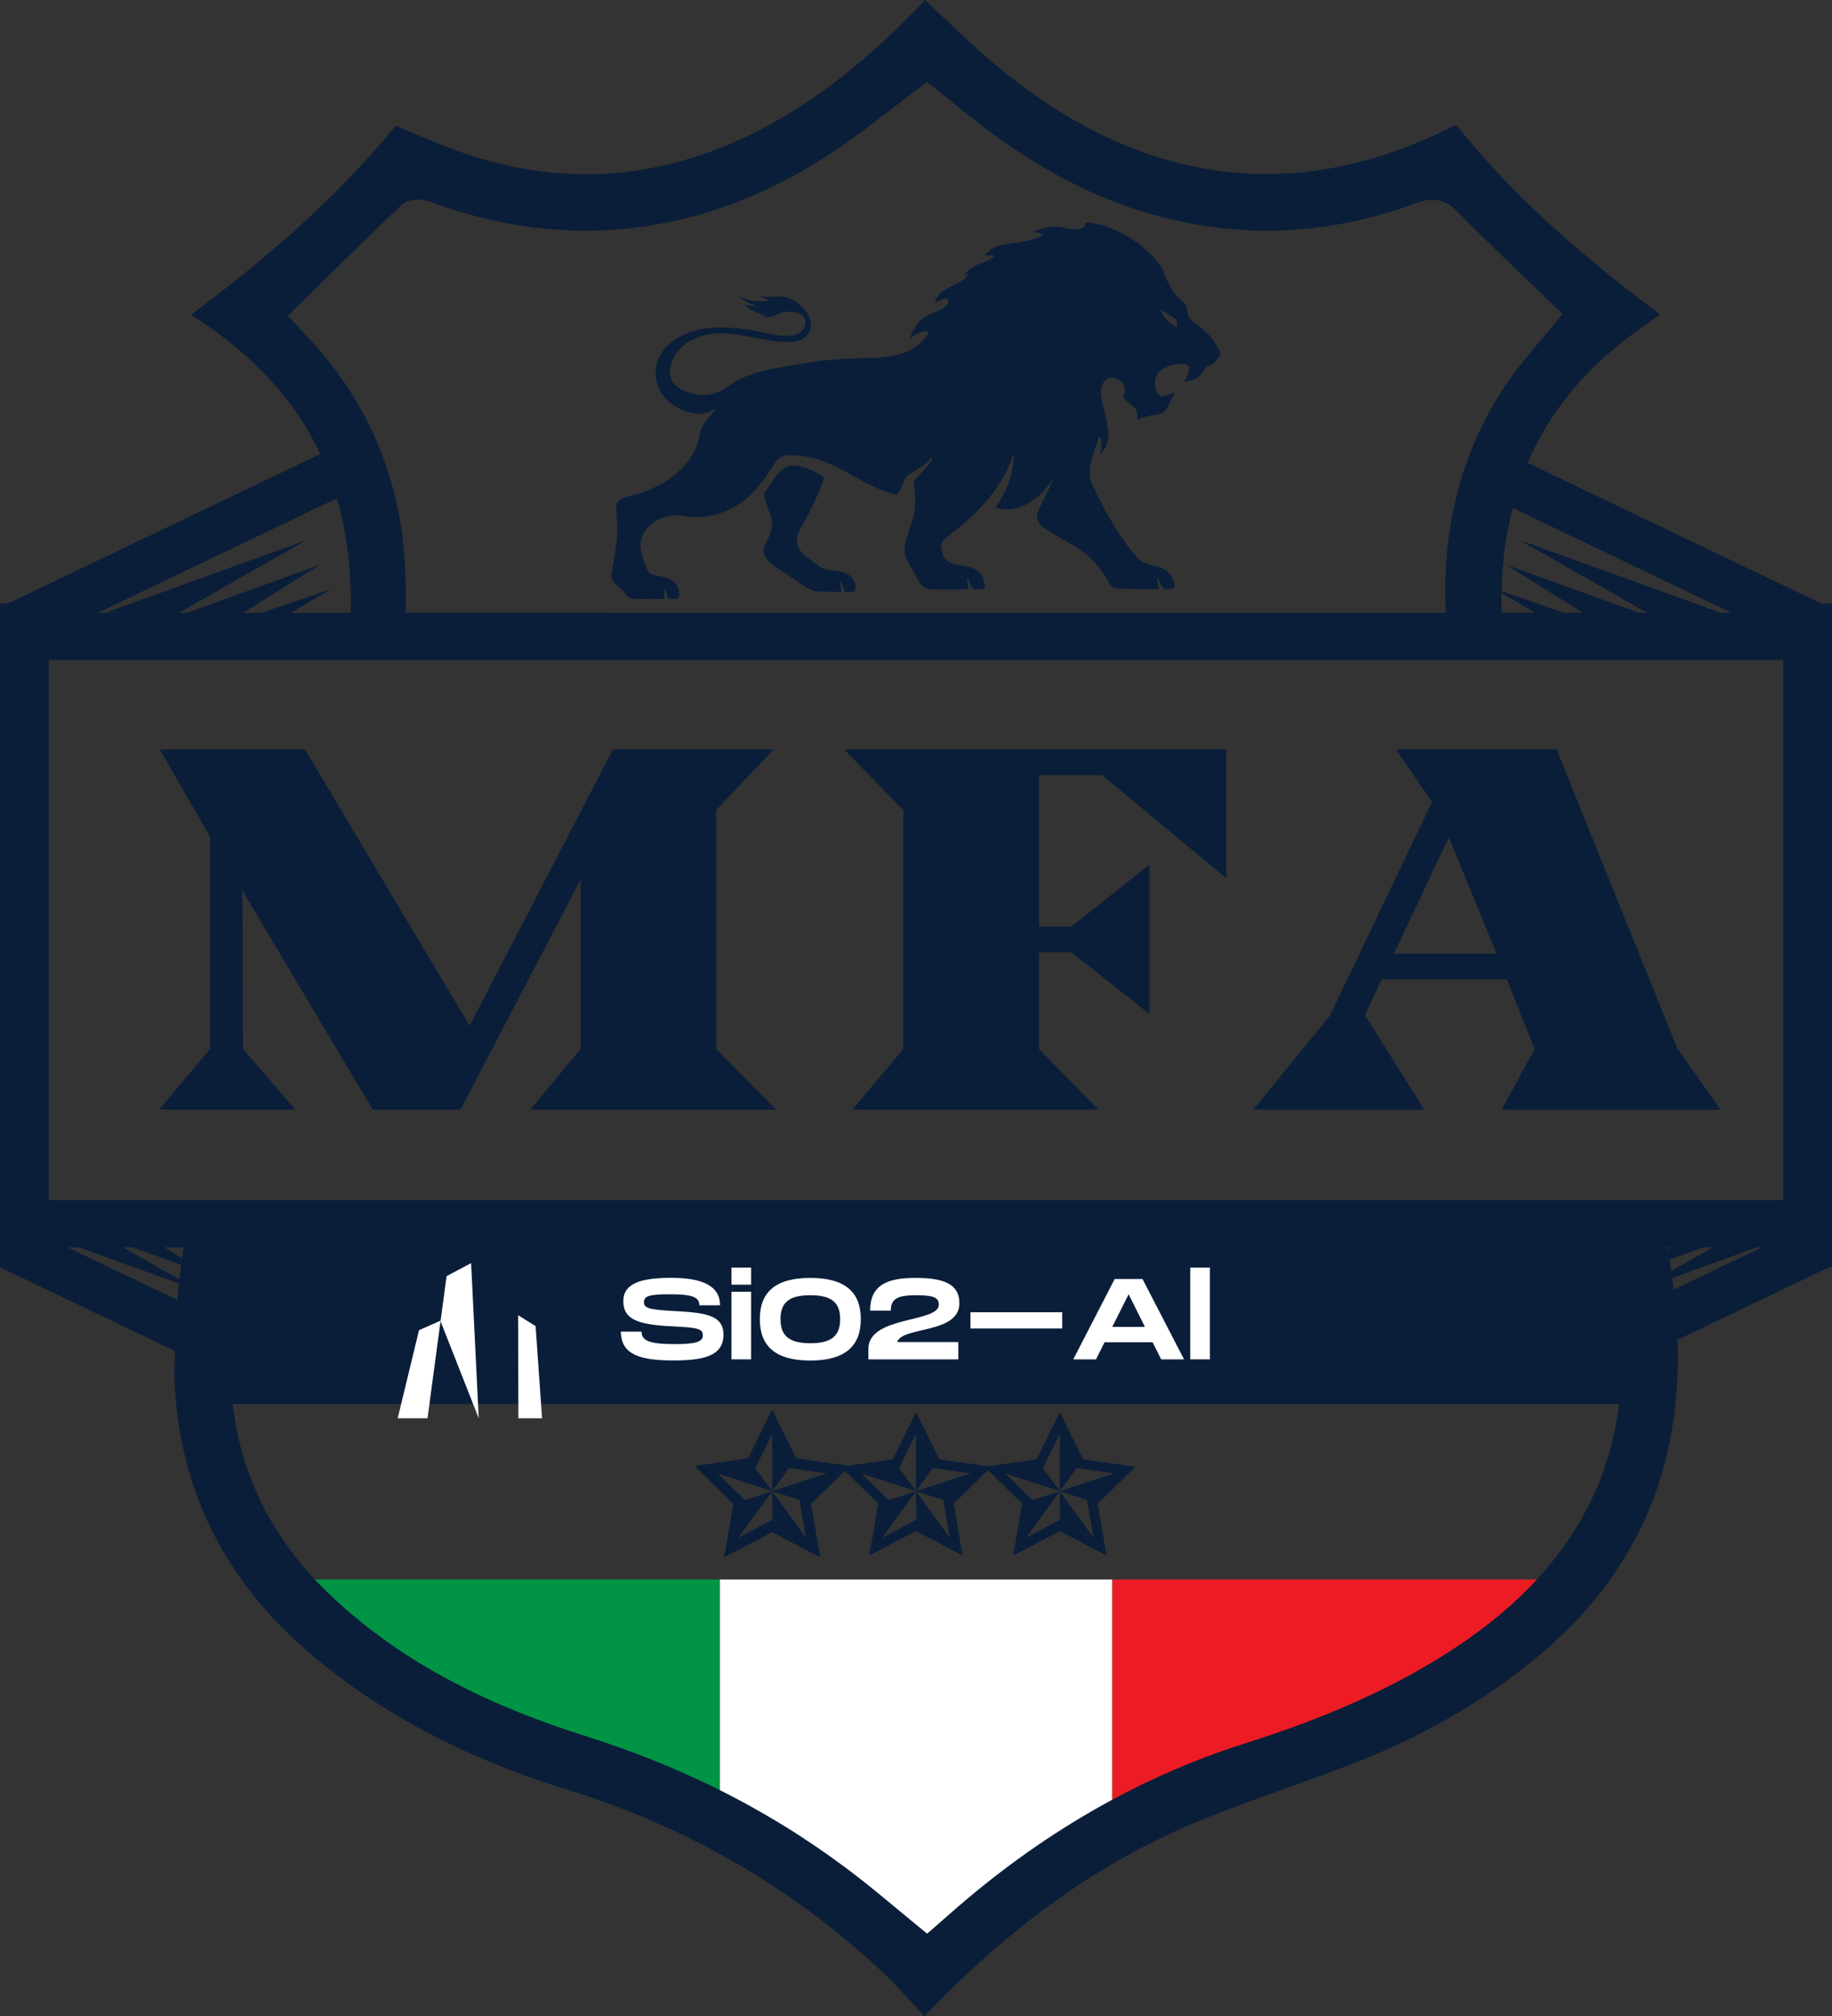 <?xml version="1.0" encoding="UTF-8"?><svg id="Layer_1" xmlns="http://www.w3.org/2000/svg" viewBox="0 0 250 275.04"><rect x="0" y="0" width="250" height="275.04" fill="#333333" stroke="none"/><defs><style>.cls-1{fill:#fff;}.cls-2{fill:#009444;}.cls-3{fill:#0a1e39;}.cls-4{fill:#ed1c24;}</style></defs><polygon class="cls-3" points="221.57 191.51 30.39 191.51 28.43 168.33 221.57 168.33 221.57 191.51"/><g><path class="cls-4" d="m151.76,215.46v32.44c10.23-8.14,46.43-12.98,60.42-32.44h-60.42Z"/><path class="cls-2" d="m37.82,215.46c18.88,21.47,50.19,24.3,60.42,32.44v-32.44h-60.42Z"/><path class="cls-1" d="m98.24,215.46v32.44c11.99,4.23,26.76,17.77,26.76,17.77,0,0,14.77-13.54,26.76-17.77v-32.44h-53.52Z"/></g><g><g><path class="cls-3" d="m79.23,119.98l-16.39,31.38h-11.98l-17.79-29.9.09,21.62,7.14,8.28h-18.59l6.96-8.28v-28.92l-6.87-11.93h19.82l22.46,37.69,19.56-37.69h21.93l-7.84,8.28v32.57l8.19,8.28h-33.56l6.87-8.28v-23.1Z"/><path class="cls-3" d="m149.88,151.36h-33.56l6.96-8.28v-32.57l-8.1-8.28h52.15v17.55l-16.91-14.04h-8.63v20.64h4.41l10.66-8.42v20.36l-10.66-8.42h-4.41v13.2l8.11,8.28Z"/><path class="cls-3" d="m205.64,133.6h-17.09l-2.29,4.85,8.1,12.92h-23.34l10.48-12.85,13.92-29.13-4.93-7.16h21.93l16.47,40.79,5.9,8.35h-29.86l4.49-8.28-3.79-9.48Zm-15.42-3.51h14.01l-6.52-15.87-7.49,15.87Z"/></g><path class="cls-3" d="m249.08,83.58l.39-.81-41-19.63c2.55-5.93,6.45-11.12,11.71-15.52,1.88-1.57,3.91-2.99,5.88-4.37.17-.11.33-.23.5-.35-12.11-9-20.83-17.1-27.86-25.89-.6.3-1.19.59-1.78.88-14.5,6.99-28.89,7.72-42.76,2.18-7.83-3.13-15.34-8.15-22.94-15.36-1.44-1.37-2.89-2.73-4.35-4.1l-.65-.61c-6.15,6.56-12.23,11.63-18.56,15.49-13.9,8.46-28.3,10.45-42.83,5.9-2.84-.89-5.52-2.01-8.34-3.19-.83-.35-1.66-.7-2.51-1.04-7.12,8.72-16.07,16.99-27.93,25.78.4.26.81.52,1.21.78,7.68,5.08,13.1,11.09,16.44,18.21L.15,82.77l1.03,2.16v5.09h248.81v-6.44h-.92Zm-235.71,0l32.57-15.59c.19.67.41,1.33.58,2.03,1.02,4.38,1.45,8.88,1.34,13.57H13.37Zm41.97,0c.08-3.13.04-6.17-.27-9.1-1.15-10.87-5.5-20.4-12.93-28.34l-2.88-3.07,4.27-4.18c3.76-3.69,7.46-7.31,11.2-10.87,1.18-1.12,3.14-.81,4-.49,7.4,2.74,14.5,3.99,21.7,3.93,11.93-.15,23.03-3.82,33.95-11.21,2.51-1.7,4.88-3.53,7.4-5.47,1.15-.89,2.31-1.78,3.49-2.67l1.23-.92,1.2.95c.79.62,1.59,1.27,2.4,1.92,1.79,1.44,3.65,2.93,5.54,4.32,9.61,7.04,19.34,11.15,29.76,12.58,9.28,1.27,18.68.17,27.92-3.28,2.26-.84,3.95-.47,5.63,1.25,3.05,3.12,6.26,6.2,9.37,9.18,1.2,1.15,2.4,2.3,3.59,3.45l1.32,1.28-1.17,1.42c-.58.7-1.17,1.4-1.78,2.12-1.29,1.52-2.63,3.1-3.82,4.73-5.75,7.9-8.86,17.21-9.22,27.68-.05,1.58.02,3.19.06,4.8H55.34Zm149.59,0s0-.02,0-.03c-.17-5.09.36-9.83,1.5-14.25l29.83,14.28h-31.33Z"/><path class="cls-3" d="m250,163.71H1.19v6.33c-.4.94-.82,1.85-1.19,2.83l23.87,11.42c-.01,1.35-.12,2.7-.06,4.04.62,14.28,6.4,26.4,17.17,36.04,9.75,8.72,21.69,15.19,36.49,19.77,16.07,4.98,30.35,13.18,42.44,24.38,1.87,1.73,3.54,3.56,5.31,5.5.31.34.62.68.93,1.02,11.66-12.26,23.73-20.9,36.89-26.4,4.08-1.71,8.29-3.21,12.36-4.67,3.19-1.14,6.49-2.32,9.68-3.58,10.45-4.13,19.15-9.37,26.61-16.02,11.85-10.56,17.66-24.29,17.25-40.81,0-.26-.04-.52-.05-.78l20.76-9.94c-.37-.93-.77-1.8-1.16-2.7h1.49v-6.44Zm-240.78,6.44h15.86c-.41,2.42-.66,4.8-.88,7.17l-14.98-7.17Zm207.26,35.82c-3.96,7.49-10.14,13.86-18.9,19.45-7.68,4.91-16.51,8.86-27.79,12.43-14.42,4.57-27.97,12.41-40.28,23.31l-2.99,2.61-1.3-1.07c-.85-.7-1.69-1.4-2.53-2.09-1.8-1.49-3.58-2.97-5.4-4.39-11.01-8.59-23.25-14.94-37.43-19.42-14.7-4.64-25.68-10.68-34.55-19-7.23-6.78-11.68-14.84-13.22-23.94-1.03-6.07-.92-12.62.32-20.62.16-1.04.42-2.06.61-3.1h186.8c.31,1.7.59,3.39.81,5.05,1.66,12.48.34,22.25-4.15,30.77Zm11.9-30.06c-.22-1.89-.46-3.8-.79-5.76h12.83l-12.03,5.76Z"/><path class="cls-3" d="m14.39,83.58h10.05l17.38-9.9-27.43,9.9Zm11.16,0h7.64l10.45-6.53-18.09,6.53Zm8.43.6l4.52.13,6.71-3.98-11.23,3.85Z"/><path class="cls-3" d="m207.37,73.68l17.38,9.9h10.05s-27.43-9.9-27.43-9.9Zm-1.83,3.37l10.45,6.53h7.64s-18.09-6.53-18.09-6.53Zm-1.57,3.28l6.71,3.98,4.52-.13-11.23-3.85Z"/><path class="cls-3" d="m241.29,169.6h-6.59l-11.39,6.49,17.98-6.49Zm-7.32,0h-5.01l-6.85,4.28,11.86-4.28Zm-5.53-.39l-2.96-.09-4.4,2.61,7.36-2.52Z"/><path class="cls-3" d="m27.2,176.08l-11.39-6.49h-6.59s17.98,6.49,17.98,6.49Zm1.2-2.21l-6.85-4.28h-5.01s11.86,4.28,11.86,4.28Zm1.03-2.15l-4.4-2.61-2.96.09,7.36,2.52Z"/><rect class="cls-3" y="82.32" width="6.67" height="90.52"/><rect class="cls-3" x="243.33" y="82.32" width="6.67" height="90.52"/></g><g><path class="cls-3" d="m157.88,78.84c.09.48.17.96.27,1.53-1.98.02-3.78,0-5.72-.12-.52-.03-.88-.33-1.13-.8-1.14-2.16-2.76-3.87-4.89-5.08-1.22-.69-2.4-1.44-3.61-2.14-.66-.38-1.14-.87-1.3-1.65-.11-.84,1.89-4.09,2.25-5.36-2.39,3.78-5.63,4.84-7.89,4,1.43-2.13,2.46-4.48,2.49-7.17-.03-.01-.06-.03-.1-.04-1.6,5.01-5.32,8.38-9.32,11.52-.46.39-.58.89-.41,1.46.52,3.76,5.34.42,5.91,5.01.04.35-.25.36-.53.37-.74.13-1.37.08-1.55-.85-.05-.24-.25-.44-.44-.63.09.48.18.96.27,1.49-1.63.09-3.23,0-4.85.04-.87.01-1.5-.29-1.91-1.08-2.67-4.79-2.36-3.51-.83-8.69.38-1.32.34-2.66.19-4.01-.07-.54-.2-1.07.3-1.47.76-.84,1.73-1.58,2.14-2.66-.05-.04-.1-.09-.15-.13-.55,1.04-2.17,1.79-3.15,2.43-.56.33-1.17,2.76-1.66,2.65-4.69-1.04-8.28-4.99-13.27-5.3-1.2-.17-2.6-.19-3.27,1.03-1.59,2.53-3.36,5.04-6.19,6.28-2.05,1.09-4.34,1.25-6.59.88-2.92-.42-6.36,2-5.37,5.22.2.67.44,1.33.69,1.98.51,1.51,2.33.56,3.73,1.87.58.47.77,1.08.67,1.8-.07.73-.96.4-1.46.47-.16-.45-.32-.89-.48-1.33-.02,0-.05,0-.07.01v1.33c-1.34,0-2.65-.01-3.98,0-.53,0-.93-.16-1.26-.62-.33-.46-.8-.83-1.21-1.24-.43-.36-.83-.85-.76-1.44.36-2.56,1.03-5.08.72-7.68-.06-2.02-.46-2.47,1.79-3.06,4.22-.93,8.67-3.79,9.53-8.3.11-1.46,1.4-2.34,2.09-3.54-.03-.02-.06-.05-.09-.07-.41.54-2.13.76-2.45.7-1.13-.21-2.23-.52-3.18-1.22-2.8-1.78-3.22-5.84-.72-8.09,2.81-2.7,7.07-2.73,10.7-2.21,2.17.18,7.98,2.49,8.09-1.15-.43-1.56-2.72-1.45-3.95-.85-.65.27-1.38.55-2.06.13.29-.02.49-.04.69-.05-1.14-.19-2.09-.65-2.97-1.39.02-.03.04-.05.06-.08.63.13,1.26.26,1.89.39,0-.02,0-.04.01-.06-1.06-.32-2.03-.73-2.81-1.55,1.28.78,2.65.89,4.21.64-.48-.2-.86-.35-1.24-.51,0-.04.02-.07.03-.11.81.29,1.64.13,2.46.11,3.25-.25,6.8,4.98,2.31,6.13-4.69.52-9.49-2.56-14.05-.22-2.73,1.17-4.74,5.54-1.12,6.93,2,.9,4.06.8,5.89-.53,3.29-2.46,7.53-2.58,11.41-3.37,1.6-.23,3.21-.36,4.83-.46,3.87-.22,8.61.39,11.08-3.3.55-.94-1.3-.17-1.63-.03-.27.12-.48.37-.78.53,1.49-4.09,3.93-2.98,5.13-4.65.32-.5,0-.84-.5-.75-.42.14-.81.38-1.22.58.49-2.26,3.46-2.18,4.62-3.91-.26.04-.41.06-.6.09.96-1.56,2.84-1.39,4.08-2.54-.48-.37-.86.03-1.28-.04,1.19-1.86,3.43-1.55,5.31-1.94.85-.25,1.81-.42,2.55-.91-.35-.37-.75-.39-1.19-.31-.01-.03-.03-.07-.04-.1,1.26-.62,2.68-.92,4.08-.6,2.5.57,3.09-.07,2.98-.7,2.66,0,7.44,2.12,9.96,5.54.27.37.62.79.77,1.25.43,1.31,1.07,2.5,2,3.52,2.08,1.52.47,1.91,1.89,3.13,1.57,1.11,2.74,2.17,3.62,3.91.28.46.24.71-.12,1.12-.29.4-.57.9-1.09,1-1.39.31-.29,1.8-3.52,2.26.29-.74,1.41-2.26-.01-2.4-1.15-.09-2.25.17-3.18.84-.85.61-.92,1.53-.7,2.48.26,1.7,1.41.93,2.54.55-1.68,4.28-1.8,2.21-5.07,3.72.17-1.66-.49-1.65-1.53-2.67-.31-.28-.42-.57-.24-1,.47-1.23-1.03-2.46-2.19-1.96-3.02,1.52,2.18,7.7-1.14,10.28.22-.81.43-1.62-.09-2.48-.58,2.37-2.03,4.68-.77,7.02,1.54,3.34,3.43,6.53,5.73,9.39.81,1.08,2.17,1.19,3.37,1.57,1.05.37,1.69,1.12,1.93,2.2.11.5.01.64-.48.69-.31.03-.67.12-.92,0-.4-.34-.61-1.05-.93-1.5-.02.01-.03.02-.05.03Zm2.63-34.24c.06-.02.11-.05.17-.07-.06-.33-.01-.82-.21-.97-.63-.49-1.36-.85-2.17-1.33.55,1.11,1.21,1.9,2.21,2.37Z"/><path class="cls-3" d="m115.3,80.73c-.19-.5-.36-.96-.53-1.41-.03.01-.05.02-.08.03.04.44.08.89.12,1.4-1.25,0-2.43-.04-3.67-.09-1.84-.8-3.44-2.21-5.17-3.26-1.07-.73-2.31-1.81-1.51-3.19.26-.53.54-1.06.7-1.63.73-2.07-.82-3.39-.9-5.3,1.15-1.35,1.92-3.72,3.97-3.79,1.6,0,4.4,1.39,4.21,1.86-1.02,2.62-1.79,4.28-3.19,6.72-.85,1.57-.65,2.71.75,3.84.59.47,1.21.89,1.81,1.36,1.32.9,3.17.19,4.35,1.46.49.46.67,1.02.55,1.69-.13.61-.97.24-1.4.33Z"/></g><g><path class="cls-1" d="m87.55,181.66c0,1.16.94,1.69,4.51,1.69,2.96,0,3.85-.33,3.85-1.19,0-.91-.63-1.06-4.18-1.24-4.78-.22-6.67-.97-6.67-3.43s2.46-3.18,6.56-3.18,6.64,1.03,6.64,3.74h-2.82c0-1.21-1.21-1.5-4.13-1.5-2.77,0-3.43.27-3.43,1.08s.66,1,3.85,1.19c4.32.23,7,.47,7,3.24,0,2.93-2.77,3.52-6.83,3.52-4.49,0-7.17-.77-7.17-3.93h2.82Z"/><path class="cls-1" d="m102.5,172.91v2.33h-2.68v-2.33h2.68Zm0,3.3v9.22h-2.68v-9.22h2.68Z"/><path class="cls-1" d="m103.69,179.94c0-3.63,2.07-5.62,6.89-5.62s6.89,2,6.89,5.62-2.08,5.65-6.89,5.65-6.89-2-6.89-5.65Zm10.96,0c0-2.22-1.13-3.26-4.07-3.26s-4.07,1.02-4.07,3.26,1.14,3.29,4.07,3.29,4.07-1.05,4.07-3.29Z"/><path class="cls-1" d="m122.44,183.07h8.33v2.36h-12.27v-1.42c0-4.56,9.61-3.54,9.61-6.03,0-.91-.58-1.3-3.01-1.3s-3.54.36-3.54,2.1h-2.82c0-3.65,2.57-4.46,6.2-4.46s5.98.72,5.98,3.44c0,4.24-7.8,3.13-8.49,5.31Z"/><path class="cls-1" d="m144.95,179v2.22h-12.52v-2.22h12.52Z"/><path class="cls-1" d="m157.29,183.1h-6.56l-1.17,2.33h-3.1l5.65-10.96h3.8l5.67,10.96h-3.12l-1.17-2.33Zm-1.05-2.1l-2.22-4.45-2.24,4.45h4.46Z"/><path class="cls-1" d="m165.11,172.91v12.52h-2.68v-12.52h2.68Z"/></g><g><polyline class="cls-1" points="65.33 193.47 64.29 172.3 60.94 174.08 58.34 193.47 54.27 193.47 57.18 181.45 60.09 180.16"/><polygon class="cls-1" points="70.74 193.47 70.71 179.41 73.09 180.89 73.97 193.47 70.74 193.47"/></g><g><polygon class="cls-3" points="105.42 207.33 109.98 209.75 105.38 203.42 105.42 207.33"/><polygon class="cls-3" points="125.04 207.33 129.6 209.75 125 203.42 125.04 207.33"/><path class="cls-3" d="m154.91,200.08l-2.65-.38-4.46-.65-1.99-4.04-1.18-2.4-1.18,2.4-1.99,4.04-4.46.65-2.18.32-2.18-.32-4.46-.65-1.99-4.04-1.18-2.4-1.18,2.4-1.99,4.04-4.46.65-1.67.24-2.67-.39-4.38-.64-1.96-3.97-1.32-2.67-1.32,2.67-1.96,3.97-4.38.64-2.94.43,2.13,2.08,3.17,3.09-.76,4.36-.51,2.93,2.64-1.38,3.93-2.06,3.92,2.06,2.63,1.38-.5-2.93-.75-4.36,3.17-3.09,1.45-1.41,1.34,1.31,3.22,3.14-.77,4.44-.46,2.64,2.37-1.24,4-2.1,3.99,2.1,2.37,1.25-.45-2.64-.76-4.44,3.22-3.14,1.45-1.41,1.45,1.41,3.22,3.14-.77,4.44-.46,2.64,2.38-1.24,4-2.1,3.99,2.1,2.37,1.25-.45-2.64-.76-4.44,3.22-3.14,1.92-1.87Zm-45.81,4.55l.88,5.12-4.6-2.42-4.61,2.42,4.61-6.33-3.72,1.21h0s-3.72-3.63-3.72-3.63l7.44,2.42-2.3-3.17,2.3-4.66v7.83l2.3-3.17,5.13.74-7.43,2.42,3.72,1.21,3.71-3.63h0s-3.72,3.63-3.72,3.63Zm19.62,0l.88,5.12-4.6-2.42-4.61,2.42,4.61-6.33-3.72,1.21h0s-3.72-3.63-3.72-3.63l7.44,2.42-2.3-3.17,2.3-4.66v7.83l2.3-3.17,5.13.74-7.43,2.42,3.72,1.21,3.71-3.63h0s-3.72,3.63-3.72,3.63Zm19.62,0l.88,5.12-4.6-2.42-4.61,2.42,4.61-6.33-3.72,1.21h0s-3.72-3.63-3.72-3.63l7.44,2.42-2.3-3.17,2.3-4.66v7.83l2.3-3.17,5.13.74-7.43,2.42,3.72,1.21,3.71-3.63h0s-3.72,3.63-3.72,3.63Z"/><polygon class="cls-3" points="144.66 207.33 149.22 209.75 144.62 203.42 144.66 207.33"/></g></svg>